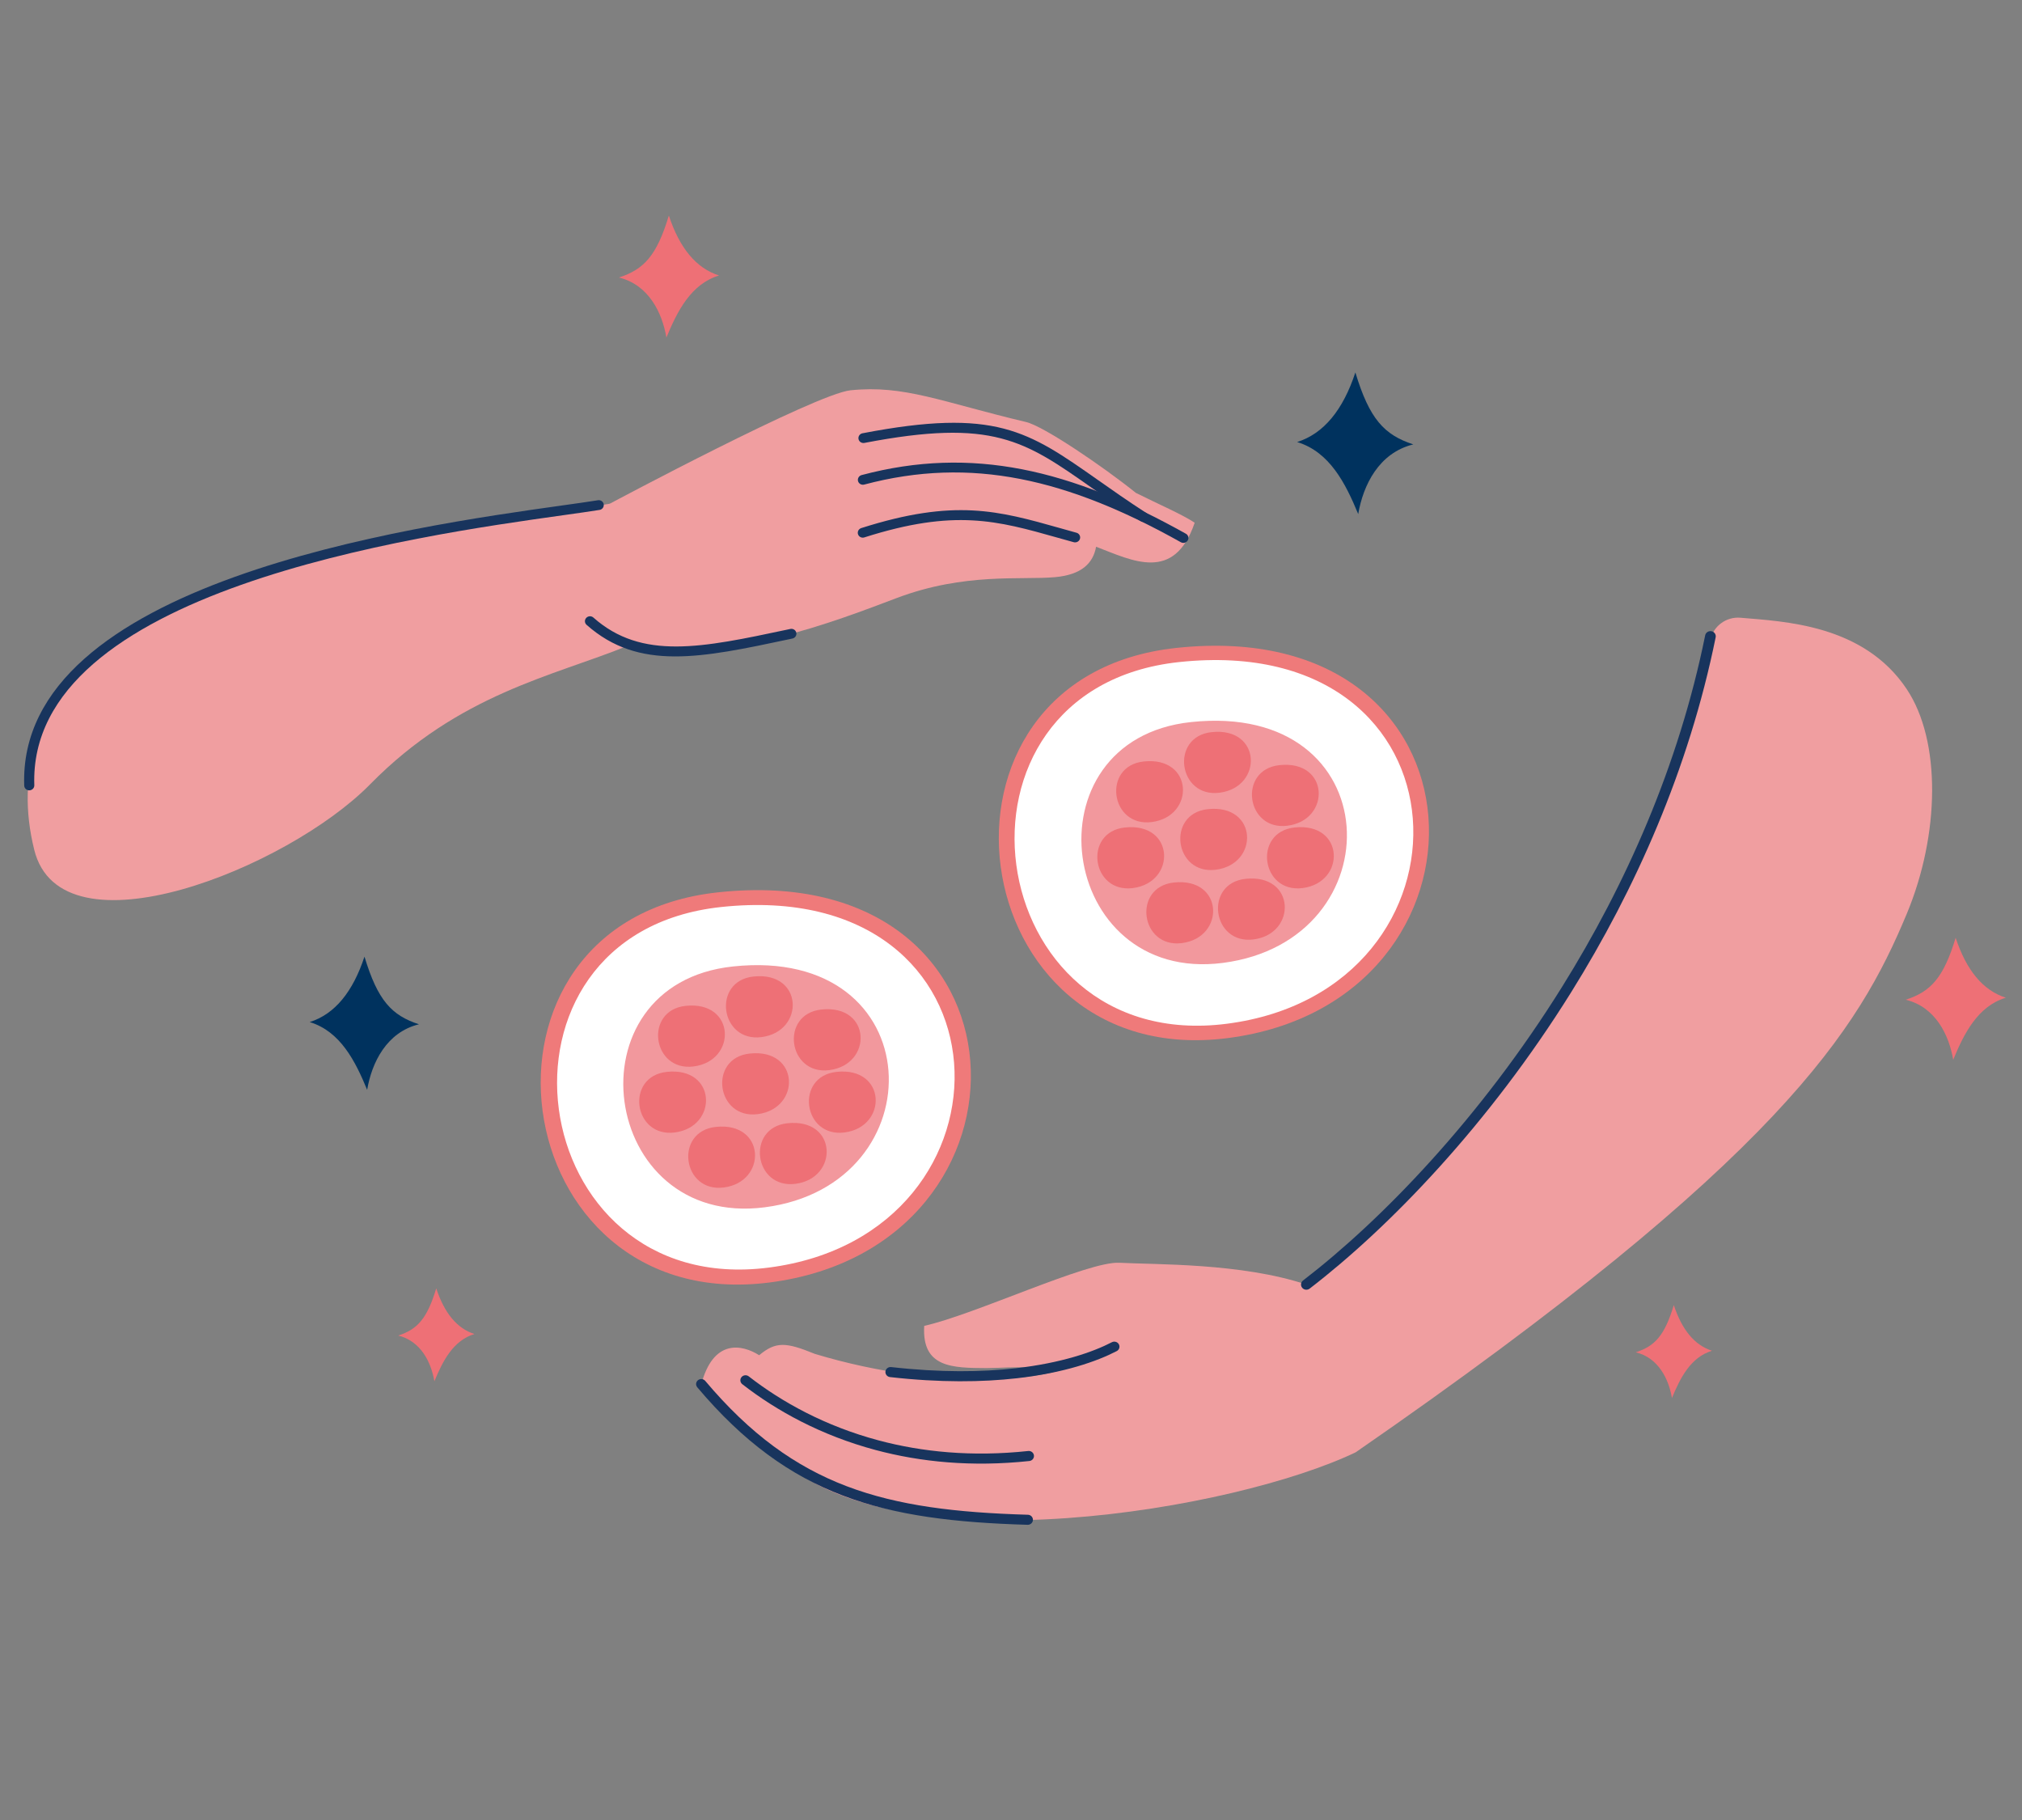 <?xml version="1.0" encoding="UTF-8"?><svg id="Layer_1" xmlns="http://www.w3.org/2000/svg" width="200" height="180" viewBox="0 0 200 180"><rect x="0" y="0" width="200" height="180" fill="#808080" stroke="none"/><defs><style>.cls-1{fill:#18345d;}.cls-2{fill:#f2989d;}.cls-2,.cls-3,.cls-4,.cls-5,.cls-6,.cls-7{fill-rule:evenodd;}.cls-3{fill:#f09ea0;}.cls-4{fill:#ef7a7a;}.cls-5{fill:#fff;}.cls-6{fill:#ee7076;}.cls-7{fill:#00325e;}</style></defs><g><path class="cls-3" d="M60.377,49.785s20.281-10.829,23.752-11.185c5.339-.548,8.954,1.144,17.364,3.139,1.746,.414,7.576,4.372,10.861,7.009,2.157,1.081,4.647,2.155,5.814,2.952-2.019,5.923-6.136,3.762-9.751,2.372-.292,1.625-1.422,2.772-4.061,3.01-3.348,.301-8.932-.475-15.655,2.063-5.732,2.164-17.497,6.809-26.62,4.73-7.359,2.995-16.666,4.731-25.475,13.697-8.178,8.324-30.548,17.286-33.22,6.472-7.734-31.305,56.454-33.591,56.989-34.26Z"/><g><path class="cls-1" d="M58.692,61.075c-.203-.18-.518-.165-.704,.034-.186,.199-.173,.506,.03,.686,5.172,4.586,11.341,3.275,20.061,1.422l.3-.064c.27-.057,.442-.316,.386-.577-.057-.262-.321-.429-.591-.372l-.3,.064c-8.427,1.791-14.388,3.058-19.181-1.192h0Z"/><g><path class="cls-1" d="M85.226,46.985c-.267,.07-.426,.337-.356,.597,.071,.26,.344,.413,.611,.343,5.304-1.412,10.336-1.55,15.429-.557,5.116,.996,10.302,3.131,15.891,6.26,.238,.133,.542,.052,.68-.18,.138-.232,.057-.528-.181-.661-5.683-3.181-10.966-5.354-16.191-6.372-5.248-1.022-10.429-.882-15.884,.57h0Z"/><path class="cls-1" d="M85.314,42.85c-.271,.051-.449,.307-.398,.571,.052,.264,.313,.435,.584,.384,12.701-2.44,15.835-.237,22.493,4.444,1.394,.98,2.942,2.068,4.814,3.279,.228,.147,.538,.086,.691-.137,.153-.223,.092-.524-.137-.671-1.793-1.159-3.364-2.264-4.78-3.26-6.897-4.849-10.143-7.131-23.267-4.609h0Z"/><path class="cls-1" d="M85.19,52.228c-.262,.084-.406,.358-.322,.612,.084,.255,.365,.394,.627,.31,8.931-2.846,13.157-1.653,19.1,.024,.404,.114,.823,.232,1.609,.45,.265,.072,.541-.078,.617-.336,.076-.258-.076-.526-.341-.599-.315-.087-.964-.27-1.602-.45-6.112-1.725-10.459-2.952-19.689-.011h0Z"/></g><path class="cls-1" d="M59.3,50.433c.272-.043,.458-.293,.415-.558-.043-.265-.298-.444-.57-.401-.93,.15-2.14,.32-3.589,.523-14.766,2.071-53.859,7.554-53.161,27.703,.01,.269,.241,.477,.517,.466,.276-.011,.492-.238,.482-.506-.667-19.274,37.777-24.666,52.298-26.703,1.472-.207,2.703-.379,3.608-.526h0Z"/></g></g><g><path class="cls-3" d="M188.605,68.166c3.413,5.124,3.265,14.367,0,22.203-4.766,11.437-12.408,24.162-54.515,53.267-12.02,5.756-45.054,11.31-56.728,.821-2.413-1.524-5.159-3.237-8.024-7.438,1.189-4.683,4.09-4.04,5.753-2.986,1.657-1.38,2.656-1.295,5.502-.134,6.416,1.939,12.381,2.571,16.999,2.512,.365,.002,.735-.007,1.105-.028,3.288-.126,5.78-.612,7.098-1.199-1.164,.222-4.147-.068-7.098,.096-.359,.014-.727,.023-1.105,.028-3.391-.02-6.424-.026-6.176-4.178,5.019-1.118,16.197-6.408,19.302-6.241,3.609,.194,12.062,.009,18.496,2.154,.018,.016,.036,.034,.054,.05l-.011-.083c18.787-14.499,34.264-38.465,39.929-63.755,.305-1.363,1.583-2.281,2.974-2.159,4.239,.373,12.155,.625,16.445,7.068Z"/><path class="cls-1" d="M169.7,63.031c.056-.279-.131-.549-.417-.603-.286-.054-.564,.128-.62,.406-2.629,12.962-7.899,24.732-14.155,34.767-8.088,12.973-17.818,23.044-25.621,29.041-.228,.175-.267,.497-.087,.719,.18,.222,.512,.26,.74,.084,7.884-6.059,17.71-16.227,25.869-29.315,6.316-10.132,11.637-22.015,14.291-35.101h0Z"/><g><path class="cls-1" d="M101.644,150.805c.282,.007,.517-.209,.525-.483,.008-.275-.215-.503-.497-.511-7.055-.206-12.822-.881-17.929-2.823-5.087-1.935-9.539-5.141-13.986-10.416-.179-.212-.501-.242-.719-.068-.218,.174-.249,.487-.07,.7,4.568,5.417,9.153,8.714,14.403,10.712,5.231,1.99,11.104,2.68,18.274,2.889h0Z"/><path class="cls-1" d="M110.459,133.624c.249-.129,.343-.43,.21-.672-.133-.242-.442-.334-.691-.205-1.859,.966-4.994,2.06-9.508,2.573-3.346,.38-7.441,.438-12.322-.116-.281-.031-.535,.165-.567,.438-.032,.273,.17,.52,.451,.552,4.966,.563,9.139,.504,12.554,.116,4.659-.529,7.924-1.674,9.872-2.686h0Z"/><path class="cls-1" d="M101.816,144.495c.281-.03,.484-.276,.453-.55-.031-.273-.284-.471-.565-.44-5.554,.596-10.507,.1-14.817-1.053-5.247-1.402-9.547-3.775-12.828-6.329-.22-.171-.541-.136-.717,.078-.176,.214-.14,.527,.08,.698,3.377,2.629,7.801,5.07,13.197,6.512,4.429,1.183,9.509,1.694,15.198,1.084h0Z"/></g></g><g><path class="cls-4" d="M116.355,64.08c31.904-3.407,32.879,35.001,5.099,38.587-26.47,3.417-31.755-35.741-5.099-38.587h0Z"/><path class="cls-5" d="M116.631,65.479c29.575-3.158,30.478,32.446,4.727,35.77-24.538,3.167-29.437-33.132-4.727-35.77h0Z"/><path class="cls-2" d="M117.803,71.414c19.692-2.103,20.294,21.606,3.147,23.819-16.338,2.11-19.602-22.061-3.147-23.819h0Z"/><path class="cls-6" d="M113.13,75.31c4.954-.529,5.106,5.436,.792,5.992-4.11,.531-4.931-5.55-.792-5.992h0Z"/><path class="cls-6" d="M119.844,72.408c4.954-.529,5.106,5.436,.792,5.992-4.11,.531-4.931-5.55-.792-5.992h0Z"/><path class="cls-6" d="M126.558,75.672c4.954-.529,5.106,5.436,.792,5.992-4.11,.531-4.931-5.55-.792-5.992h0Z"/><path class="cls-6" d="M128.05,81.839c4.954-.529,5.106,5.436,.792,5.992-4.11,.531-4.931-5.55-.792-5.992h0Z"/><path class="cls-6" d="M123.201,86.918c4.954-.529,5.106,5.436,.792,5.992-4.11,.531-4.931-5.55-.792-5.992h0Z"/><path class="cls-6" d="M116.114,87.281c4.954-.529,5.106,5.436,.792,5.992-4.11,.531-4.931-5.55-.792-5.992h0Z"/><path class="cls-6" d="M111.265,81.84c4.954-.529,5.106,5.436,.792,5.992-4.11,.531-4.931-5.55-.792-5.992h0Z"/><path class="cls-6" d="M119.471,80.026c4.954-.529,5.106,5.436,.792,5.992-4.11,.531-4.931-5.55-.792-5.992h0Z"/></g><g><path class="cls-4" d="M71.043,88.25c31.904-3.407,32.879,35.001,5.099,38.587-26.47,3.417-31.755-35.741-5.099-38.587h0Z"/><path class="cls-5" d="M71.33,89.705c29.483-3.148,30.384,32.345,4.712,35.66-24.461,3.157-29.346-33.029-4.712-35.66h0Z"/><path class="cls-2" d="M72.491,95.585c19.692-2.103,20.294,21.606,3.147,23.819-16.338,2.11-19.602-22.061-3.147-23.819h0Z"/><path class="cls-6" d="M67.818,99.481c4.954-.529,5.106,5.436,.792,5.992-4.11,.531-4.931-5.55-.792-5.992h0Z"/><path class="cls-6" d="M74.532,96.579c4.954-.529,5.106,5.436,.792,5.992-4.11,.531-4.931-5.55-.792-5.992h0Z"/><path class="cls-6" d="M81.246,99.843c4.954-.529,5.106,5.436,.792,5.992-4.11,.531-4.931-5.55-.792-5.992h0Z"/><path class="cls-6" d="M82.738,106.01c4.954-.529,5.106,5.436,.792,5.992-4.11,.531-4.931-5.55-.792-5.992h0Z"/><path class="cls-6" d="M77.889,111.089c4.954-.529,5.106,5.436,.792,5.992-4.11,.531-4.931-5.55-.792-5.992h0Z"/><path class="cls-6" d="M70.802,111.452c4.954-.529,5.106,5.436,.792,5.992-4.11,.531-4.931-5.55-.792-5.992h0Z"/><path class="cls-6" d="M65.953,106.01c4.954-.529,5.106,5.436,.792,5.992-4.11,.531-4.931-5.55-.792-5.992h0Z"/><path class="cls-6" d="M74.159,104.197c4.954-.529,5.106,5.436,.792,5.992-4.11,.531-4.931-5.55-.792-5.992h0Z"/></g><path class="cls-7" d="M139.793,43.951c-2.875-.937-4.338-2.505-5.73-7.114-1.219,3.693-3.112,6.042-5.761,6.881,3.227,.981,4.794,4.105,6.042,7.125,.487-2.868,2.048-6.062,5.449-6.892h0Z"/><path class="cls-6" d="M61.221,27.447c2.477-.807,3.737-2.158,4.936-6.128,1.05,3.181,2.681,5.205,4.963,5.927-2.78,.846-4.13,3.536-5.205,6.138-.419-2.471-1.764-5.222-4.694-5.937h0Z"/><path class="cls-6" d="M161.8,133.743c1.886-.615,2.846-1.643,3.759-4.666,.8,2.422,2.041,3.963,3.779,4.513-2.117,.644-3.144,2.692-3.963,4.674-.319-1.882-1.343-3.977-3.575-4.521h0Z"/><path class="cls-6" d="M39.39,132.088c1.886-.615,2.846-1.643,3.759-4.666,.8,2.422,2.041,3.963,3.779,4.513-2.117,.644-3.144,2.692-3.963,4.674-.319-1.882-1.343-3.977-3.575-4.521h0Z"/><path class="cls-6" d="M188.501,98.875c2.477-.807,3.737-2.158,4.936-6.128,1.05,3.181,2.681,5.205,4.963,5.927-2.78,.846-4.13,3.536-5.205,6.138-.419-2.471-1.764-5.222-4.694-5.937h0Z"/><path class="cls-7" d="M41.441,101.304c-2.704-.881-4.08-2.356-5.389-6.691-1.147,3.473-2.927,5.683-5.418,6.471,3.035,.923,4.508,3.86,5.682,6.701,.458-2.698,1.926-5.702,5.125-6.482h0Z"/></svg>